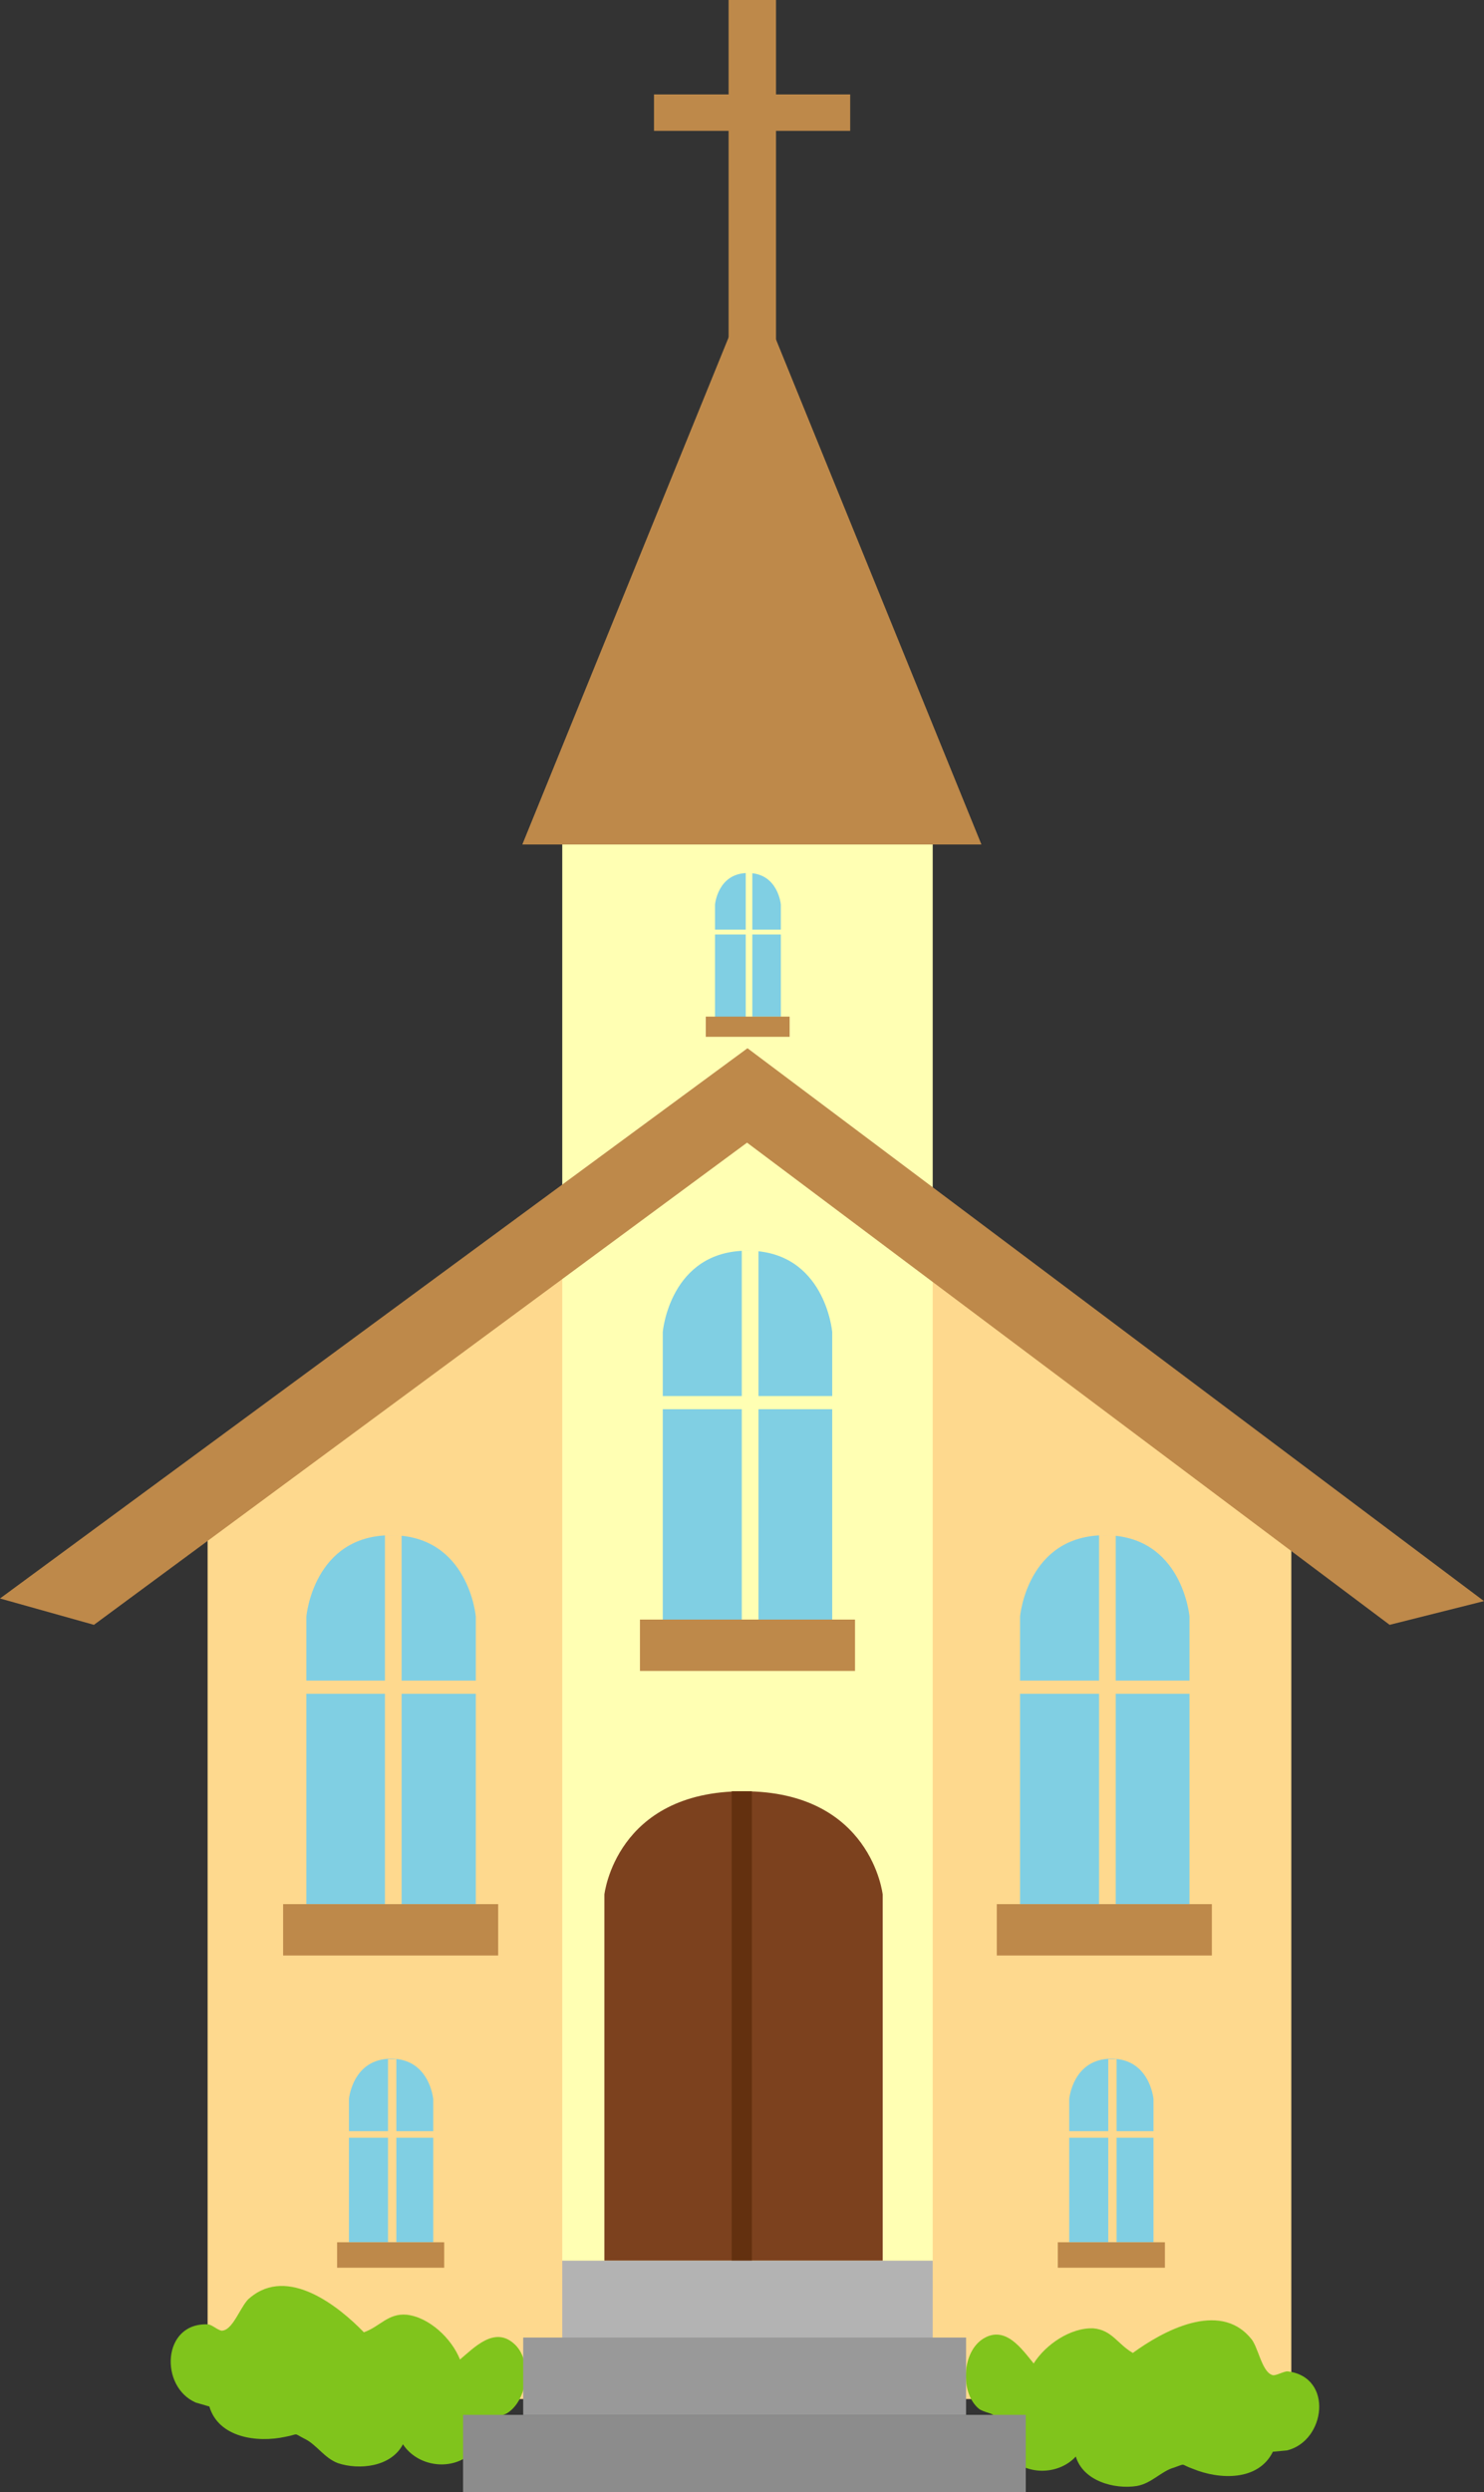 <?xml version="1.0" encoding="utf-8"?>
<!-- Generator: Adobe Illustrator 22.0.1, SVG Export Plug-In . SVG Version: 6.00 Build 0)  -->
<svg version="1.0" id="ÉåÉCÉÑÅ_x5B__2" xmlns="http://www.w3.org/2000/svg" xmlns:xlink="http://www.w3.org/1999/xlink"
	 x="0px" y="0px" viewBox="0 0 338.1 567.5" enable-background="new 0 0 338.1 567.5" xml:space="preserve">
<rect x="0" y="0" width="338.1" height="567.5" fill="#333333" stroke="none"/>
<g>
	<polygon fill="#FED98E" points="47.3,340.2 47.3,546.3 294.2,546.3 294.2,344.2 170.2,249.5 	"/>
	<polygon fill="#BE894A" points="171.3,192.3 223.6,192.3 171.3,63.8 119,192.3 	"/>
	<rect x="149" y="21.5" fill="#BE894A" width="44.7" height="8.3"/>
	<rect x="166" fill="#BE894A" width="10.8" height="77.5"/>
	<rect x="128.1" y="192.3" fill="#FFFFB3" width="84.4" height="322.5"/>
	<polygon fill="#BE894A" points="21.4,370 0,364 170.3,238.7 338.1,364.6 316.6,370 170.2,260.2 	"/>
	<path fill="#80CFE3" d="M89.1,433.6h19.3v-65.5c0,0-1.6-18.5-19.3-18.5c-17.7,0-19.3,18.5-19.3,18.5v65.5H89.1z"/>
	<path fill="#7C411E" d="M169.4,514.8h31.7v-83.4c0,0-2.6-23.5-31.7-23.5c-29.1,0-31.7,23.5-31.7,23.5v83.4H169.4z"/>
	<rect x="87.7" y="349.6" fill="#FED98E" width="3.8" height="84"/>
	<rect x="67.5" y="382.7" fill="#FED98E" width="46" height="3"/>
	<rect x="64.5" y="433.6" fill="#BE894A" width="49" height="11.7"/>
	<path fill="#80CFE3" d="M89.1,510.6h9.6v-32.6c0,0-0.8-9.2-9.6-9.2c-8.8,0-9.6,9.2-9.6,9.2v32.6H89.1z"/>
	<rect x="88.4" y="468.9" fill="#FED98E" width="1.9" height="41.7"/>
	<rect x="78.3" y="485.3" fill="#FED98E" width="22.9" height="1.5"/>
	<rect x="76.8" y="510.6" fill="#BE894A" width="24.4" height="5.8"/>
	<path fill="#80CFE3" d="M253.2,510.6h9.6v-32.6c0,0-0.8-9.2-9.6-9.2c-8.8,0-9.6,9.2-9.6,9.2v32.6H253.2z"/>
	<rect x="252.5" y="468.9" fill="#FED98E" width="1.9" height="41.7"/>
	<rect x="242.5" y="485.3" fill="#FED98E" width="22.9" height="1.5"/>
	<rect x="241" y="510.6" fill="#BE894A" width="24.4" height="5.8"/>
	<path fill="#80CFE3" d="M170.4,231.5h7.5V206c0,0-0.6-7.2-7.5-7.2c-6.9,0-7.5,7.2-7.5,7.2v25.6H170.4z"/>
	<rect x="169.9" y="198.8" fill="#FFFFB3" width="1.5" height="32.8"/>
	<rect x="162" y="211.7" fill="#FFFFB3" width="17.9" height="1.1"/>
	<rect x="160.8" y="231.5" fill="#BE894A" width="19.1" height="4.6"/>
	<path fill="#80CFE3" d="M251.7,433.6H271v-65.5c0,0-1.6-18.5-19.3-18.5c-17.7,0-19.3,18.5-19.3,18.5v65.5H251.7z"/>
	<rect x="250.4" y="349.6" fill="#FED98E" width="3.8" height="84"/>
	<rect x="230.2" y="382.7" fill="#FED98E" width="46" height="3"/>
	<rect x="227.1" y="433.6" fill="#BE894A" width="49" height="11.7"/>
	<path fill="#80CFE3" d="M170.3,368.8h19.3v-65.5c0,0-1.6-18.5-19.3-18.5c-17.7,0-19.3,18.5-19.3,18.5v65.5H170.3z"/>
	<rect x="169" y="284.8" fill="#FFFFB3" width="3.8" height="84"/>
	<rect x="148.8" y="317.9" fill="#FFFFB3" width="46" height="3"/>
	<rect x="145.8" y="368.8" fill="#BE894A" width="49" height="11.7"/>
	<rect x="166.7" y="407.9" fill="#63300F" width="4.6" height="106.9"/>
	<path fill="#80C41C" d="M44.6,547.1c-8.3-3.6-7.7-18.3,2.8-17.8c0.9,0,2.6,1.7,3.4,1.4c2.5-0.4,4.2-6.1,6.2-7.5
		c8.6-7.2,20.1,1.9,25.9,7.9c3.7-1.3,5.5-4.4,9.8-4c5.1,0.6,10.2,5.4,12.1,10.2c3.3-2.8,7.8-7.5,12.2-3.7c4.5,3.8,3.2,13.2-1.6,16
		c-1.3,0.7-3.2,0.4-4.1,1.2c-2,2.1-1.5,5.8-4.2,8.1c-4.7,3.9-12.1,2.6-15.3-2.3c-2.7,5.2-10,5.9-14.8,4.3c-3.2-1.2-4.9-4.3-7.7-5.6
		c-2.7-1.4-1-1-4.3-0.4c-6.4,1.4-15.2,0.2-17.3-6.9"/>
	<path fill="#80C41C" d="M293.2,558c8.8-2.1,10.7-16.7,0.2-18c-0.9-0.1-2.9,1.2-3.6,0.8c-2.4-0.8-3.2-6.7-4.9-8.4
		c-7.2-8.6-20.1-1.5-26.8,3.4c-3.5-2-4.7-5.2-9-5.6c-5.2-0.2-10.9,3.7-13.6,8c-2.7-3.3-6.4-8.7-11.4-5.7c-5,3-5.4,12.4-1.1,16
		c1.2,0.9,3.1,0.9,3.9,1.9c1.6,2.4,0.5,6,2.7,8.7c4,4.7,11.5,4.6,15.5,0.3c1.7,5.6,8.8,7.5,13.9,6.7c3.4-0.6,5.6-3.4,8.5-4.2
		c2.9-1,1.2-0.8,4.3,0.3c6.1,2.5,14.9,2.8,18.2-3.9"/>
	<rect x="128.1" y="514.8" fill="#B3B3B3" width="84.4" height="17.6"/>
	<rect x="119.2" y="532.3" fill="#999999" width="100.9" height="17.6"/>
	<rect x="105.5" y="549.9" fill="#8C8C8C" width="128.2" height="17.6"/>
</g>
</svg>
